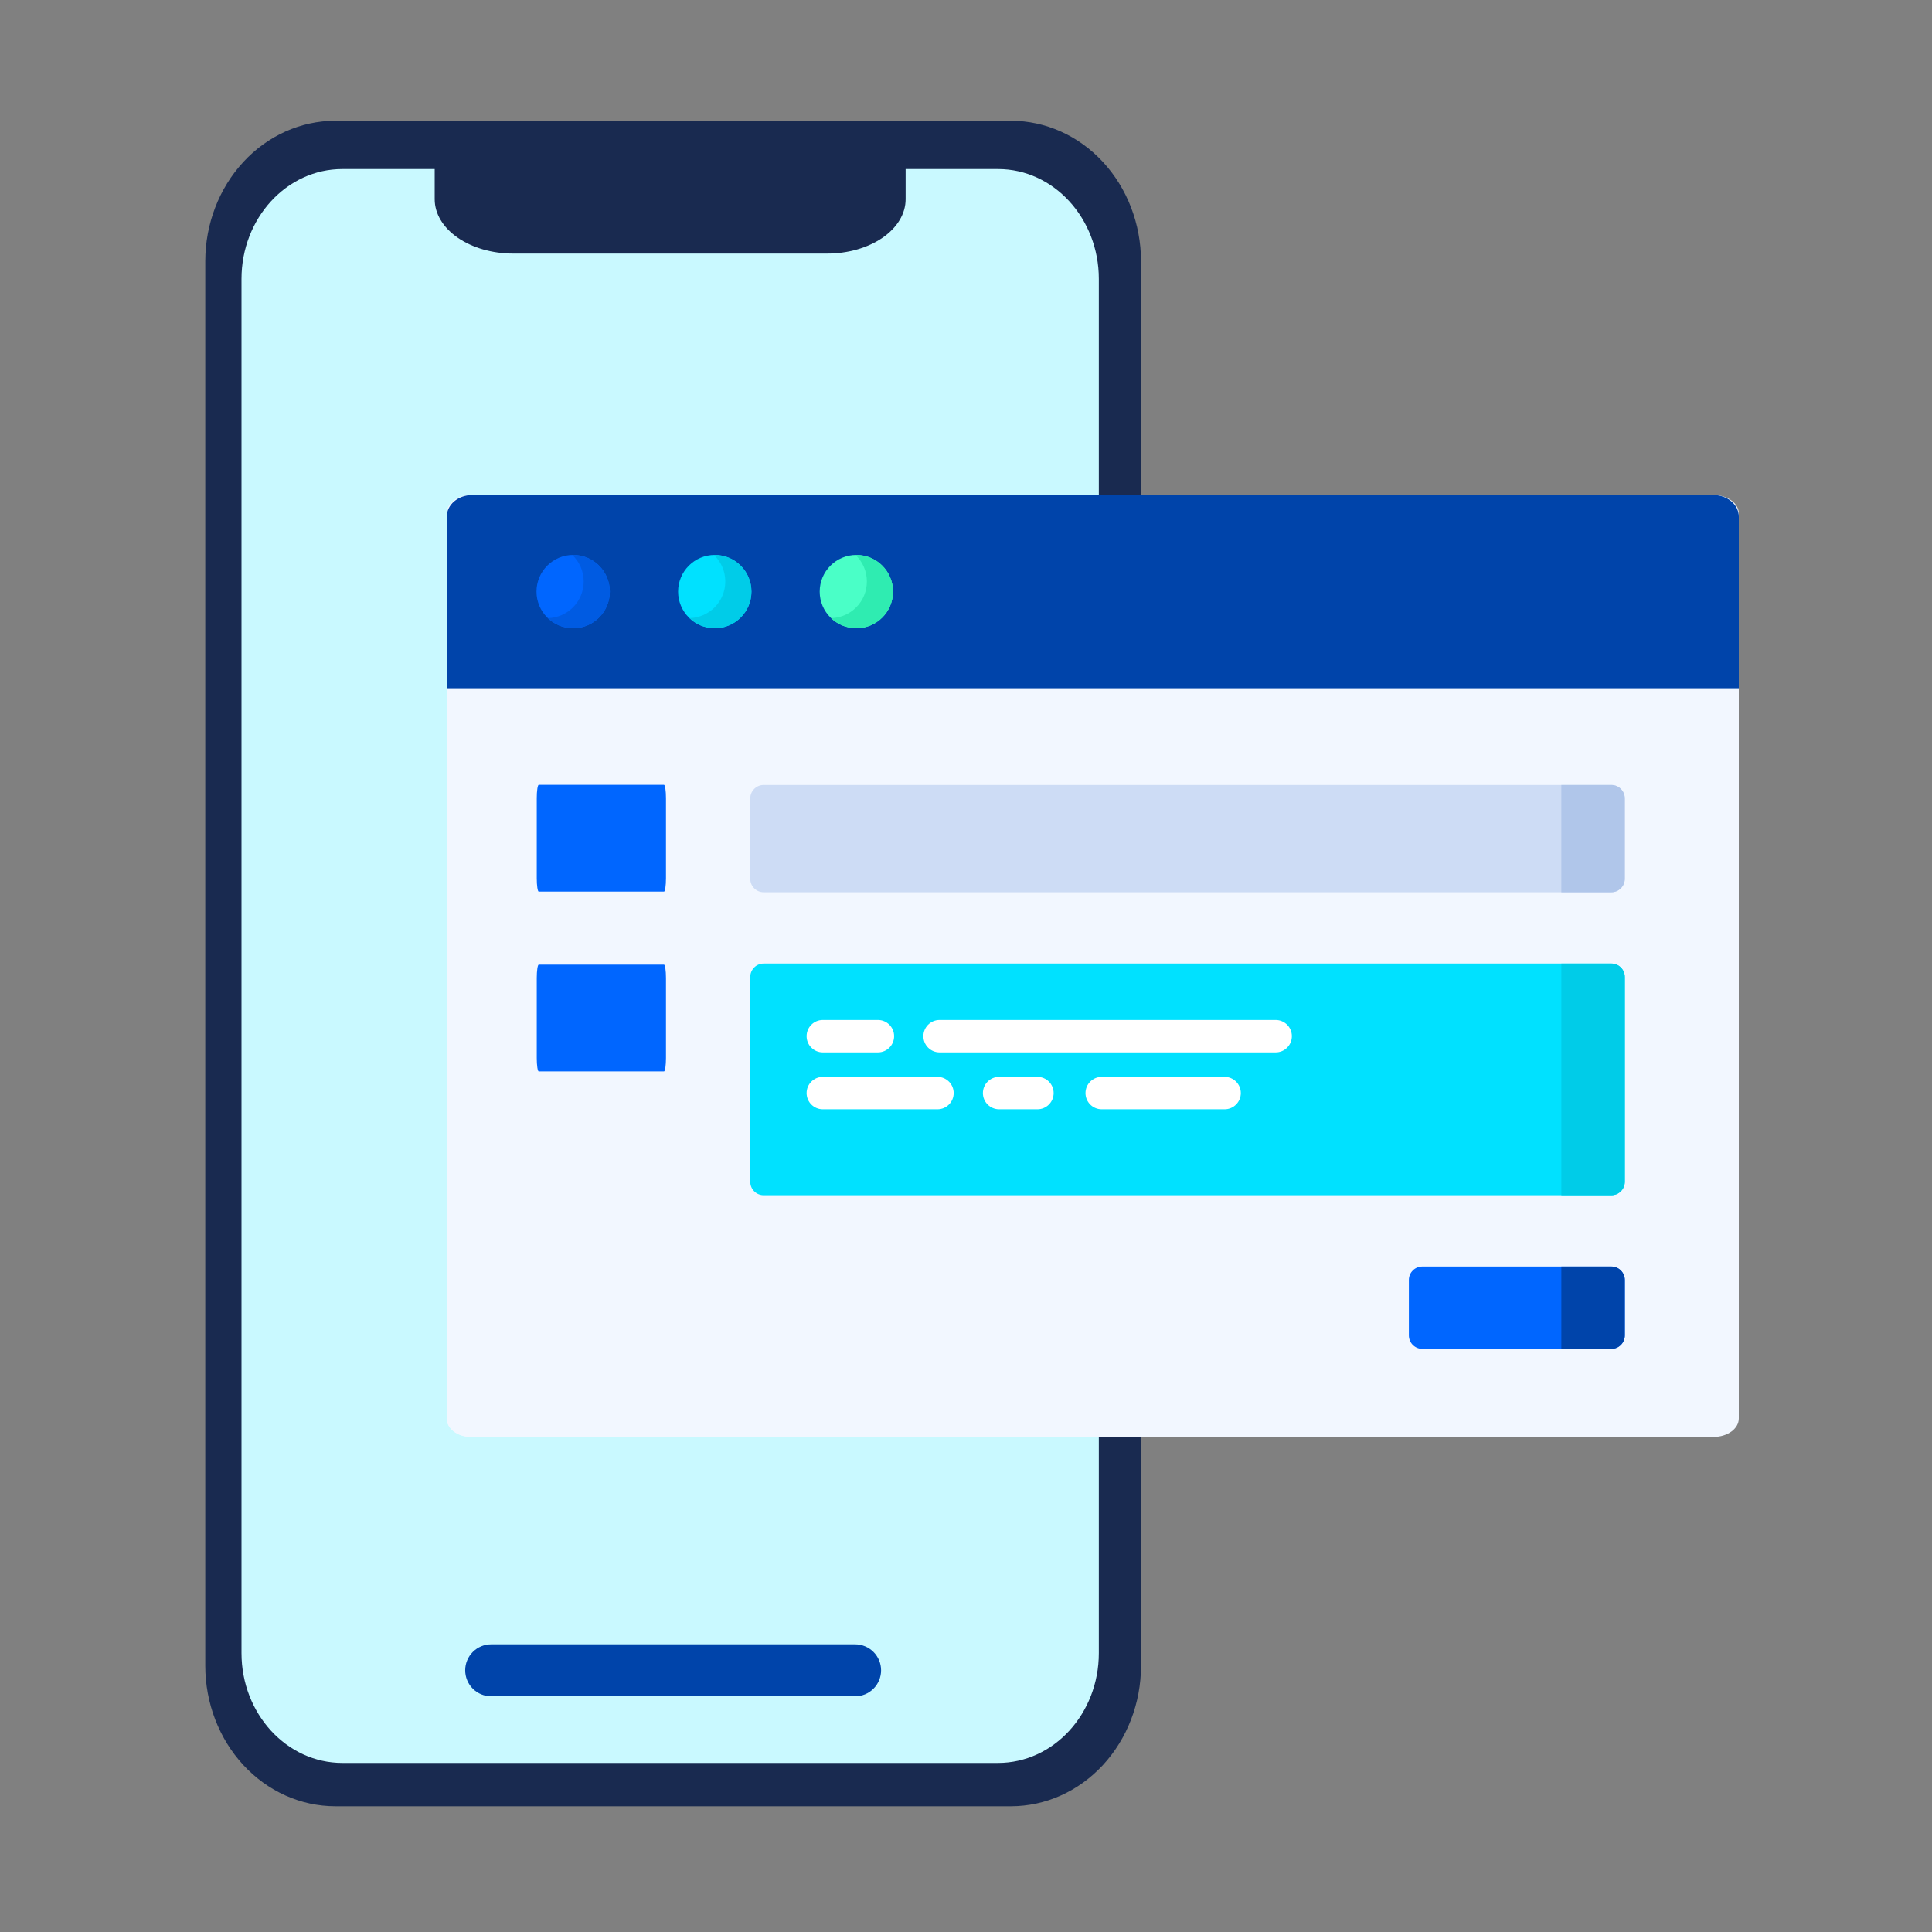 <?xml version="1.0" encoding="UTF-8"?>
<svg xmlns="http://www.w3.org/2000/svg" width="160" height="160" viewBox="0 0 160 160" fill="none">
  <rect x="0" y="0" width="160" height="160" fill="#808080" stroke="none"/>
  <g clip-path="url(#clip0_40_2153)">
    <path d="M83.731 149.588H27.763C24.91 149.585 22.174 148.358 20.156 146.177C18.139 143.996 17.003 141.04 17 137.956V21.632C17.003 18.548 18.139 15.592 20.156 13.411C22.174 11.23 24.91 10.004 27.763 10L83.731 10C86.584 10.004 89.32 11.23 91.338 13.411C93.355 15.592 94.49 18.548 94.494 21.632V137.956C94.49 141.04 93.355 143.996 91.338 146.177C89.32 148.358 86.584 149.585 83.731 149.588ZM27.763 14.653C26.05 14.653 24.408 15.388 23.197 16.697C21.986 18.006 21.305 19.781 21.305 21.632V137.956C21.305 139.807 21.986 141.582 23.197 142.891C24.408 144.2 26.05 144.935 27.763 144.935H83.731C85.444 144.935 87.086 144.2 88.297 142.891C89.508 141.582 90.189 139.807 90.189 137.956V21.632C90.189 19.781 89.508 18.006 88.297 16.697C87.086 15.388 85.444 14.653 83.731 14.653H27.763Z" fill="#192A50"></path>
    <path d="M82.647 14H28.353C23.74 14 20 18.076 20 23.103V136.897C20 141.924 23.74 146 28.353 146H82.647C87.26 146 91 141.924 91 136.897V23.103C91 18.076 87.26 14 82.647 14Z" fill="#C9F9FF"></path>
    <path d="M75 12V16.5C75 17.694 74.315 18.838 73.096 19.682C71.877 20.526 70.224 21 68.5 21H42.5C40.776 21 39.123 20.526 37.904 19.682C36.685 18.838 36 17.694 36 16.5V12H75Z" fill="#192A50"></path>
    <path d="M70.815 140.481H40.679C40.108 140.481 39.56 140.254 39.157 139.851C38.753 139.447 38.526 138.899 38.526 138.328C38.526 137.758 38.753 137.21 39.157 136.806C39.56 136.403 40.108 136.176 40.679 136.176H70.815C71.386 136.176 71.934 136.403 72.337 136.806C72.741 137.21 72.968 137.758 72.968 138.328C72.968 138.899 72.741 139.447 72.337 139.851C71.934 140.254 71.386 140.481 70.815 140.481Z" fill="#0044AA"></path>
  </g>
  <path d="M141.91 119H39.09C37.936 119 37 118.318 37 117.477V42.523C37 41.682 37.936 41 39.09 41H141.91C143.064 41 144 41.682 144 42.523V117.477C144 118.318 143.064 119 141.91 119Z" fill="#F2F7FF"></path>
  <path d="M136.027 119H38.973C37.883 119 37 118.318 37 117.477V42.523C37 41.682 37.883 41 38.973 41H136.027C137.117 41 138 41.682 138 42.523V117.477C138 118.318 137.117 119 136.027 119Z" fill="#F2F7FF"></path>
  <path d="M144 57H37V42.785C37 41.799 37.936 41 39.09 41H141.91C143.064 41 144 41.799 144 42.785V57Z" fill="#0044AA"></path>
  <path d="M47.466 52.029C49.143 52.029 50.503 50.67 50.503 48.993C50.503 47.316 49.143 45.956 47.466 45.956C45.789 45.956 44.43 47.316 44.43 48.993C44.43 50.67 45.789 52.029 47.466 52.029Z" fill="#0066FF"></path>
  <path d="M59.194 52.029C60.87 52.029 62.23 50.67 62.23 48.993C62.23 47.316 60.87 45.956 59.194 45.956C57.517 45.956 56.157 47.316 56.157 48.993C56.157 50.67 57.517 52.029 59.194 52.029Z" fill="#00E1FF"></path>
  <path d="M70.921 52.029C72.598 52.029 73.957 50.67 73.957 48.993C73.957 47.316 72.598 45.956 70.921 45.956C69.244 45.956 67.884 47.316 67.884 48.993C67.884 50.67 69.244 52.029 70.921 52.029Z" fill="#4AFFC7"></path>
  <path d="M50.502 48.994C50.502 50.67 49.144 52.028 47.467 52.028C46.656 52.028 45.917 51.71 45.373 51.189C47.015 51.153 48.338 49.81 48.338 48.156C48.338 47.29 47.976 46.511 47.396 45.959C47.419 45.957 47.444 45.957 47.467 45.957C49.144 45.957 50.502 47.315 50.502 48.994Z" fill="#005BE2"></path>
  <path d="M62.23 48.994C62.23 50.67 60.871 52.028 59.193 52.028C58.381 52.028 57.645 51.71 57.098 51.189C58.743 51.153 60.066 49.81 60.066 48.156C60.066 47.29 59.704 46.511 59.124 45.959C59.147 45.957 59.17 45.957 59.193 45.957C60.871 45.957 62.23 47.315 62.23 48.994Z" fill="#00CCE8"></path>
  <path d="M73.957 48.994C73.957 50.67 72.597 52.028 70.921 52.028C70.109 52.028 69.372 51.71 68.826 51.189C70.471 51.153 71.791 49.81 71.791 48.156C71.791 47.29 71.429 46.511 70.85 45.959C70.873 45.957 70.898 45.957 70.921 45.957C72.597 45.957 73.957 47.315 73.957 48.994Z" fill="#2FECB1"></path>
  <path d="M54.99 73.841H44.617C44.526 73.841 44.452 73.345 44.452 72.734V66.107C44.452 65.496 44.526 65 44.617 65H54.99C55.081 65 55.154 65.496 55.154 66.107V72.734C55.154 73.345 55.081 73.841 54.99 73.841Z" fill="#0066FF"></path>
  <path d="M54.99 88.73H44.617C44.526 88.73 44.452 88.234 44.452 87.623V80.996C44.452 80.385 44.526 79.889 44.617 79.889H54.99C55.081 79.889 55.154 80.385 55.154 80.996V87.623C55.154 88.234 55.081 88.73 54.99 88.73Z" fill="#0066FF"></path>
  <path d="M133.447 73.893H63.246C62.632 73.893 62.133 73.395 62.133 72.781V66.122C62.133 65.508 62.632 65.01 63.246 65.01H133.447C134.061 65.01 134.559 65.508 134.559 66.122V72.781C134.559 73.395 134.061 73.893 133.447 73.893Z" fill="#CDDCF5"></path>
  <path d="M133.446 73.893H129.305V65.01H133.446C134.06 65.01 134.559 65.508 134.559 66.122V72.78C134.559 73.395 134.061 73.893 133.446 73.893Z" fill="#B0C6EA"></path>
  <path d="M133.447 98.984H63.246C62.632 98.984 62.133 98.486 62.133 97.871V80.909C62.133 80.295 62.632 79.797 63.246 79.797H133.447C134.061 79.797 134.559 80.295 134.559 80.909V97.871C134.559 98.486 134.061 98.984 133.447 98.984Z" fill="#00E1FF"></path>
  <path d="M129.305 79.798H133.447C134.06 79.798 134.559 80.294 134.559 80.91V97.871C134.559 98.486 134.06 98.983 133.447 98.983H129.305V79.798Z" fill="#00CCE8"></path>
  <path d="M133.447 111.707H117.789C117.175 111.707 116.677 111.209 116.677 110.594V106C116.677 105.386 117.175 104.888 117.789 104.888H133.447C134.061 104.888 134.559 105.386 134.559 106V110.594C134.559 111.209 134.061 111.707 133.447 111.707Z" fill="#0066FF"></path>
  <path d="M133.446 111.707H129.305V104.888H133.446C134.06 104.888 134.559 105.386 134.559 106V110.594C134.559 111.209 134.061 111.707 133.446 111.707Z" fill="#0044AA"></path>
  <path d="M72.704 87.155H68.143C67.401 87.155 66.8 86.554 66.8 85.813C66.8 85.071 67.401 84.47 68.143 84.47H72.704C73.446 84.47 74.047 85.071 74.047 85.813C74.047 86.554 73.446 87.155 72.704 87.155Z" fill="white"></path>
  <path d="M105.644 87.155H77.813C77.071 87.155 76.47 86.554 76.47 85.813C76.47 85.071 77.071 84.47 77.813 84.47H105.644C106.386 84.47 106.987 85.071 106.987 85.813C106.987 86.554 106.386 87.155 105.644 87.155Z" fill="white"></path>
  <path d="M101.417 91.867H91.239C90.497 91.867 89.896 91.266 89.896 90.524C89.896 89.782 90.497 89.181 91.239 89.181H101.417C102.158 89.181 102.759 89.782 102.759 90.524C102.759 91.266 102.158 91.867 101.417 91.867Z" fill="white"></path>
  <path d="M85.916 91.867H82.743C82.001 91.867 81.4 91.266 81.4 90.524C81.4 89.782 82.001 89.181 82.743 89.181H85.916C86.657 89.181 87.258 89.782 87.258 90.524C87.258 91.266 86.657 91.867 85.916 91.867Z" fill="white"></path>
  <path d="M77.637 91.867H68.143C67.401 91.867 66.8 91.266 66.8 90.524C66.8 89.782 67.401 89.181 68.143 89.181H77.637C78.379 89.181 78.98 89.782 78.98 90.524C78.98 91.266 78.379 91.867 77.637 91.867Z" fill="white"></path>
  <defs>
    <clipPath id="clip0_40_2153">
      <rect width="77.494" height="139.588" fill="white" transform="translate(17 10)"></rect>
    </clipPath>
  </defs>
</svg>

